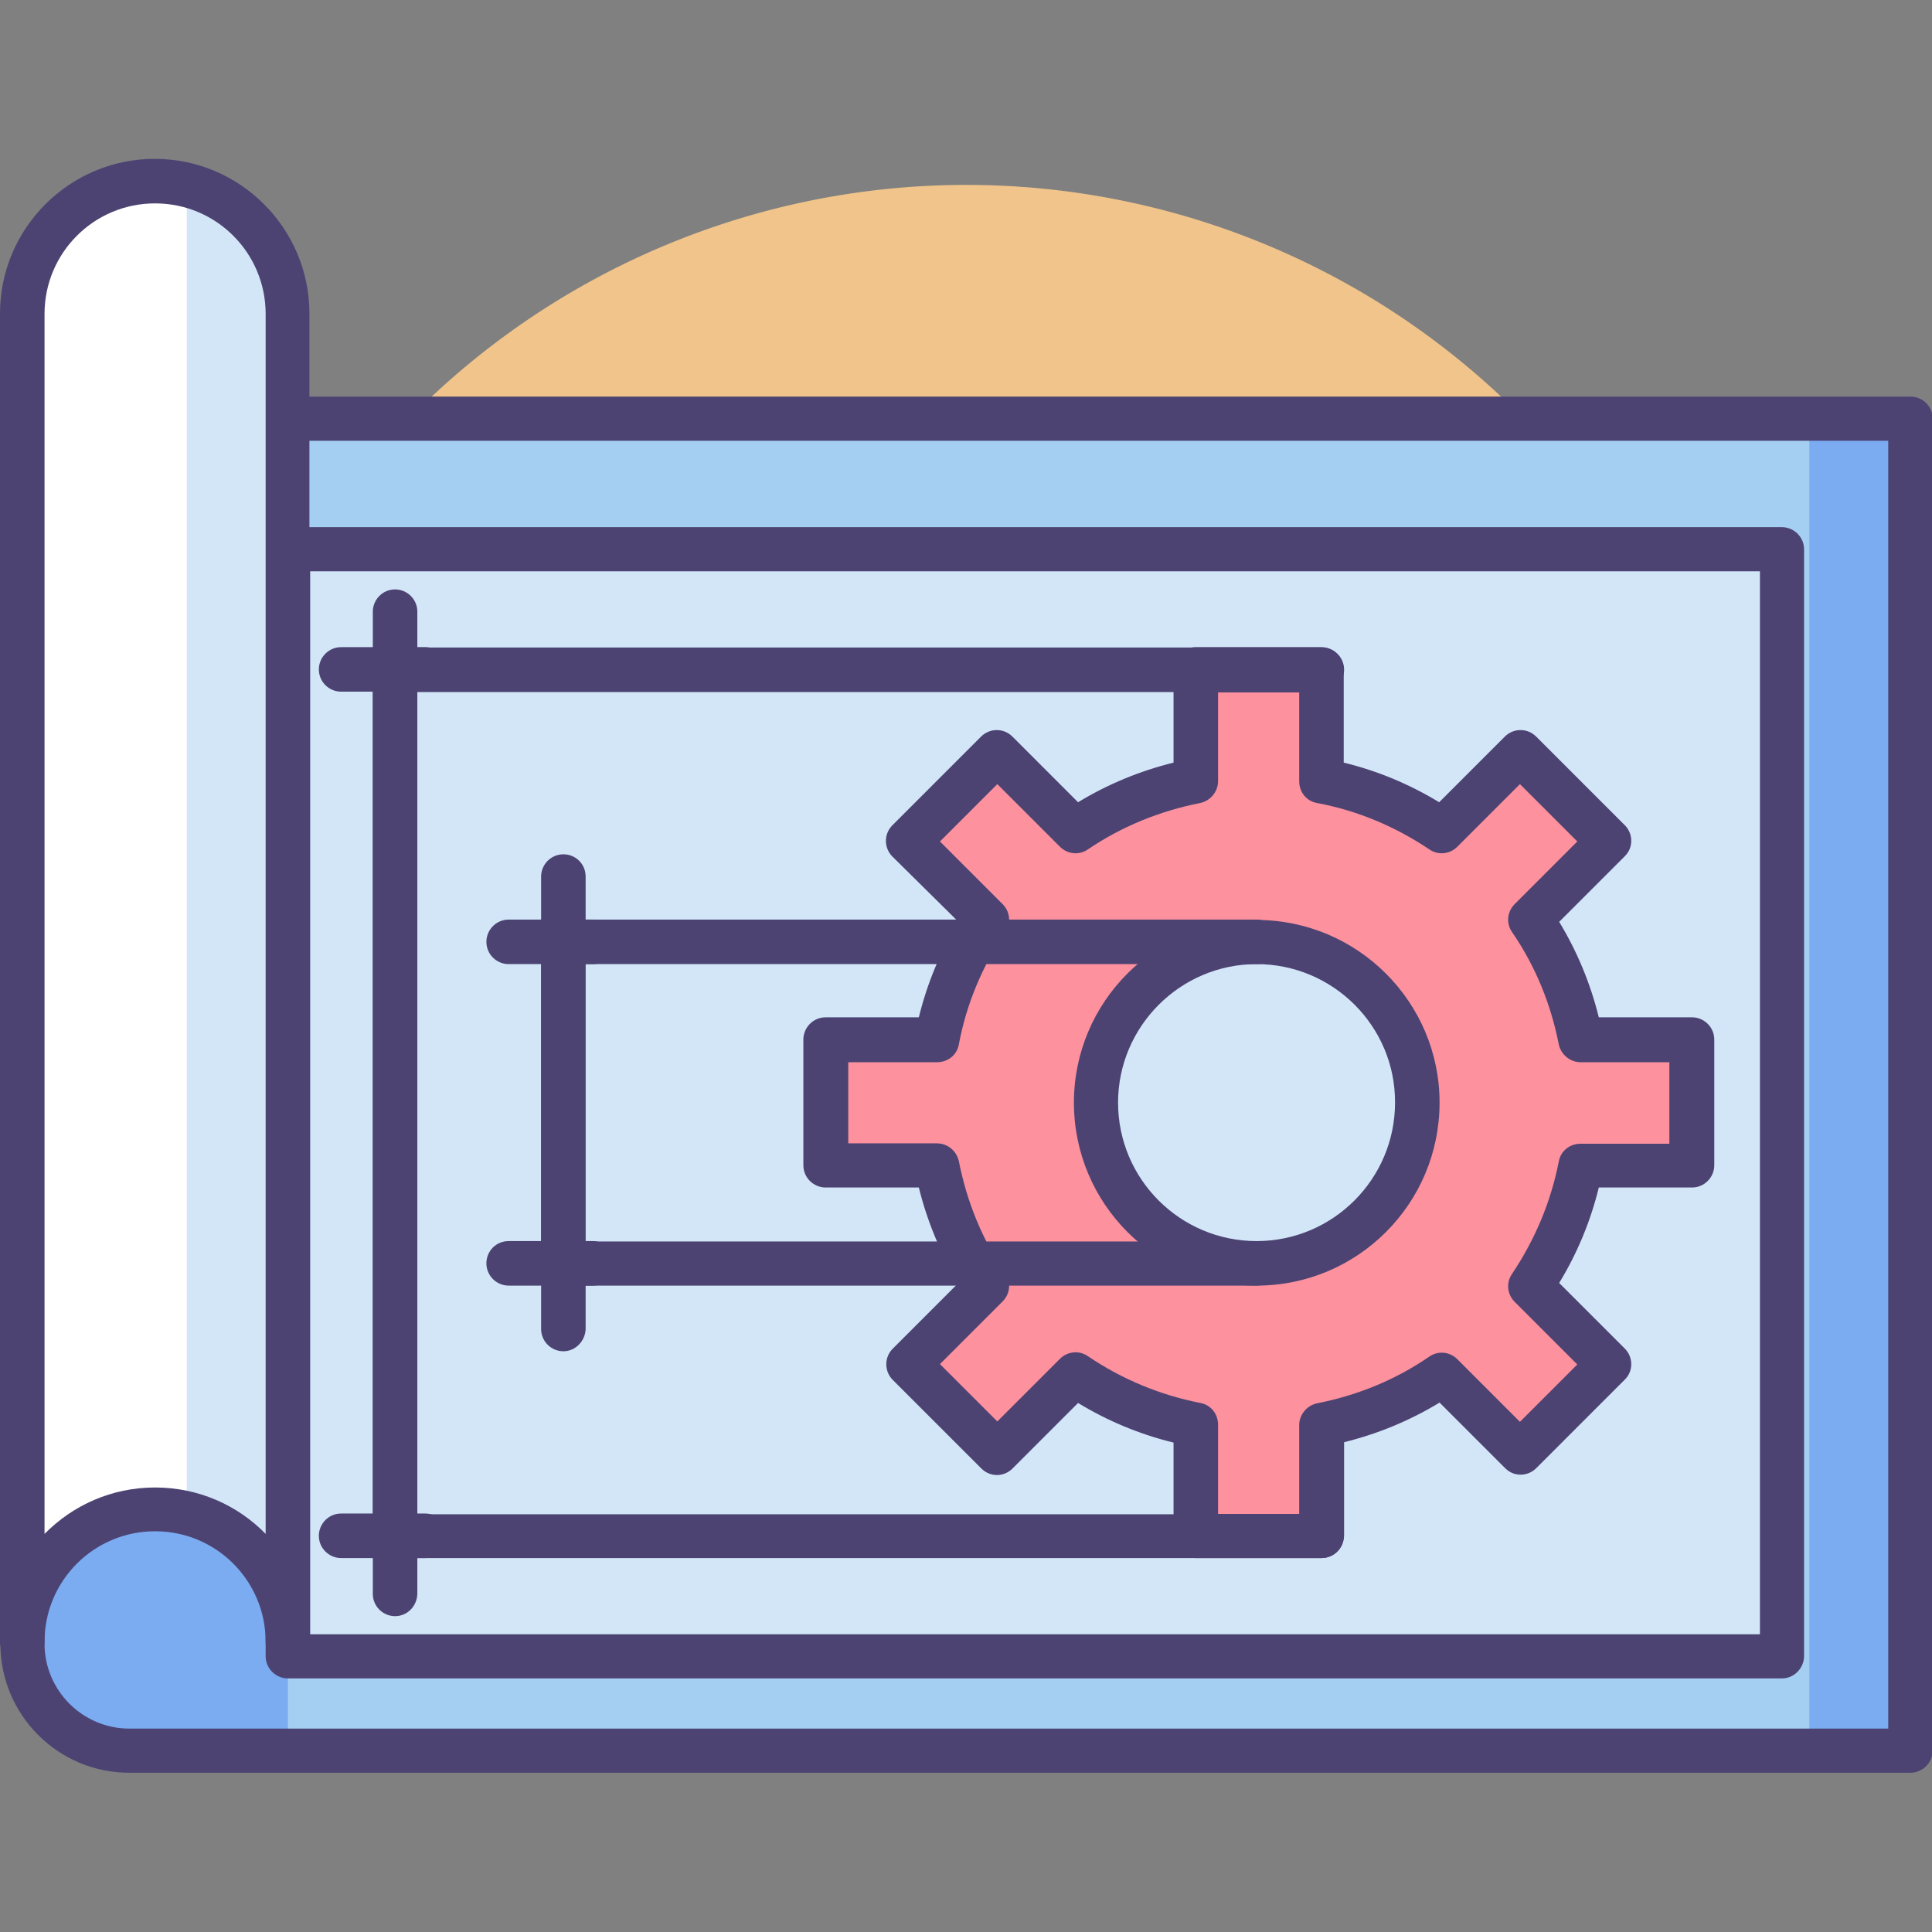 <?xml version="1.0" standalone="no"?><!DOCTYPE svg PUBLIC "-//W3C//DTD SVG 1.1//EN" "http://www.w3.org/Graphics/SVG/1.1/DTD/svg11.dtd"><svg t="1647658810719" class="icon" viewBox="0 0 1024 1024" version="1.1" xmlns="http://www.w3.org/2000/svg" p-id="2350" width="48" height="48" xmlns:xlink="http://www.w3.org/1999/xlink"><rect x="0" y="0" width="1024" height="1024" fill="#808080" stroke="none"/><defs><style type="text/css"></style></defs><path d="M512.2 512m-414 0a414 414 0 1 0 828 0 414 414 0 1 0-828 0Z" fill="#F0C48A" p-id="2351"></path><path d="M1012.4 928H77.2c-36 0-65.4-29.2-65.4-65.4V222h1000.6v706z" fill="#A4CFF2" p-id="2352"></path><path d="M77.2 928h75.4v-157.2H12v91.8c0 36 29.2 65.4 65.2 65.4zM959 222.2h53.6v705.6h-53.6z" fill="#7BABF1" p-id="2353"></path><path d="M152.6 291.2h791.8V878H152.6z" fill="#D3E6F8" p-id="2354"></path><path d="M896.8 617.8v-66.6h-58.8c-4.6-23.4-13.6-45-26.4-64l41.6-41.6-47-47-41.6 41.6c-19-12.8-40.6-22-64-26.4v-58.8h-66.6v58.8c-23.4 4.6-45 13.6-64 26.4l-41.6-41.6-47 47 41.6 41.6c-12.8 19-22 40.6-26.4 64h-58.8v66.6h58.8c4.6 23.4 13.6 45 26.4 64l-41.6 41.6 47 47 41.6-41.6c19 12.8 40.6 22 64 26.4V814h66.6v-58.8c23.4-4.6 45-13.6 64-26.4l41.6 41.6 47-47-41.6-41.6c12.8-19 22-40.6 26.4-64h58.8z m-230.8 52c-47 0-85.2-38.2-85.2-85.2s38.2-85.2 85.2-85.2 85.2 38.2 85.2 85.2-38 85.2-85.2 85.2z" fill="#FD919E" p-id="2355"></path><path d="M666 681.4c-53.4 0-96.8-43.4-96.8-97 0-53.4 43.4-96.8 96.8-96.8s97 43.4 97 96.8c0 53.6-43.4 97-97 97z m0-170.4c-40.4 0-73.4 33-73.4 73.4 0 40.6 33 73.4 73.4 73.4 40.6 0 73.4-33 73.4-73.4 0.2-40.4-32.8-73.4-73.4-73.4z" fill="#4C4372" p-id="2356"></path><path d="M700.4 825.8h-66.6c-6.4 0-11.8-5.2-11.8-11.8v-49.4c-18-4.4-34.8-11.4-50.6-21l-34.8 34.8c-2.2 2.2-5.2 3.4-8.2 3.4s-6-1.2-8.2-3.4l-47-47c-4.6-4.6-4.6-12 0-16.6l34.8-34.8c-9.6-15.8-16.6-32.8-21-50.6h-49.4c-6.4 0-11.8-5.2-11.8-11.8v-66.6c0-6.4 5.2-11.8 11.8-11.8h49.4c4.4-18 11.4-34.8 21-50.6L473 454c-4.6-4.6-4.6-12 0-16.6l47-47c4.6-4.6 12-4.6 16.6 0l34.8 34.8c15.8-9.6 32.8-16.6 50.6-21v-49.4c0-6.4 5.2-11.8 11.8-11.8h66.6c6.4 0 11.8 5.2 11.8 11.8v49.4c18 4.4 34.8 11.4 50.6 21l34.8-34.8c4.6-4.6 12-4.6 16.6 0l47 47c2.2 2.2 3.4 5.2 3.4 8.2 0 3.2-1.2 6-3.4 8.2l-34.8 34.8c9.6 15.8 16.6 32.8 21 50.6h49.4c6.4 0 11.8 5.2 11.8 11.8v66.6c0 6.4-5.2 11.8-11.8 11.8h-49.4c-4.4 18-11.4 34.8-21 50.6l34.8 34.8c2.2 2.2 3.4 5.2 3.4 8.2 0 3.2-1.2 6-3.4 8.2L814.2 778.2c-2.2 2.2-5.2 3.4-8.2 3.4-3.2 0-6-1.2-8.2-3.4l-34.8-34.8c-15.8 9.6-32.8 16.6-50.6 21v49.4c-0.2 6.8-5.4 12-12 12z m-54.8-23.4h43v-47c0-5.6 4-10.4 9.4-11.6 21.4-4.2 41.6-12.4 59.6-24.8 4.6-3.2 10.8-2.6 14.8 1.4l33.2 33.2 30.4-30.4-33.2-33.2c-4-4-4.6-10.2-1.4-14.8 12.2-18.2 20.6-38.2 24.8-59.6 1-5.6 5.8-9.4 11.6-9.4h47v-43.2h-47c-5.6 0-10.4-4-11.6-9.4-4.2-21.4-12.4-41.6-24.8-59.6-3.2-4.6-2.6-10.8 1.4-14.8l33.2-33.2-30.4-30.4-33.2 33.2c-4 4-10.2 4.6-14.8 1.4-18.2-12.2-38.2-20.6-59.6-24.6-5.6-1-9.4-5.8-9.4-11.6v-47h-43V414c0 5.6-4 10.4-9.4 11.6-21.4 4.2-41.6 12.4-59.6 24.6-4.6 3.2-10.8 2.6-14.8-1.4l-33.2-33.2L498.2 446l33.2 33.2c4 4 4.6 10.2 1.4 14.8-12.2 18.2-20.6 38.2-24.6 59.6-1 5.6-5.8 9.4-11.6 9.4h-47V606h47c5.6 0 10.4 4 11.6 9.4 4.2 21.4 12.4 41.6 24.6 59.6 3.2 4.6 2.6 10.8-1.4 14.8L498.2 723l30.4 30.4 33.2-33.2c4-4 10.2-4.6 14.8-1.4 18 12.2 38.2 20.6 59.6 24.8 5.6 1 9.4 5.8 9.4 11.6v47.2z" fill="#4C4372" p-id="2357"></path><path d="M1012.4 939.6H68.6C30.8 939.6 0.2 909 0.2 871.2V222c0-6.4 5.2-11.8 11.8-11.8h1000.6c6.4 0 11.8 5.2 11.8 11.8v706c-0.2 6.4-5.4 11.6-12 11.6z m-988.8-706v637.6c0 24.8 20.2 45 45 45h932.2V233.6H23.6z" fill="#4C4372" p-id="2358"></path><path d="M944.4 889.6H152.6c-6.4 0-11.8-5.2-11.8-11.8V291.2c0-6.4 5.2-11.8 11.8-11.8h791.8c6.4 0 11.8 5.2 11.8 11.8V878c-0.2 6.4-5.4 11.6-11.8 11.6z m-780-23.4h768.4V302.8H164.4v563.4z" fill="#4C4372" p-id="2359"></path><path d="M700.4 825.8H209.4c-6.4 0-11.8-5.2-11.8-11.8V355c0-6.4 5.2-11.8 11.8-11.8h491.2c6.4 0 11.8 5.2 11.8 11.8 0 6.4-5.2 11.8-11.8 11.8H221v435.8h479.4c6.4 0 11.8 5.2 11.8 11.8 0 6.2-5.2 11.4-11.8 11.4z" fill="#4C4372" p-id="2360"></path><path d="M666 681.4H298.6c-6.4 0-11.8-5.2-11.8-11.8v-170.4c0-6.4 5.2-11.8 11.8-11.8H666.2c6.4 0 11.8 5.2 11.8 11.8 0 6.4-5.2 11.8-11.8 11.8H310.2V658h355.8c6.4 0 11.8 5.2 11.8 11.8s-5.2 11.6-11.8 11.6zM209.4 856.6c-6.4 0-11.8-5.2-11.8-11.8V324.2c0-6.4 5.2-11.8 11.8-11.8 6.4 0 11.8 5.2 11.8 11.8v520.6c-0.2 6.6-5.4 11.8-11.8 11.8z" fill="#4C4372" p-id="2361"></path><path d="M298.6 716.2c-6.4 0-11.8-5.2-11.8-11.8V464.6c0-6.4 5.2-11.8 11.8-11.8s11.8 5.2 11.8 11.8v239.8c-0.2 6.4-5.4 11.8-11.8 11.8zM225.4 366.6H180.8c-6.4 0-11.8-5.2-11.8-11.8 0-6.4 5.2-11.8 11.8-11.8h44.6c6.4 0 11.8 5.2 11.8 11.8-0.2 6.6-5.4 11.8-11.8 11.8z" fill="#4C4372" p-id="2362"></path><path d="M314.2 511h-44.6c-6.4 0-11.8-5.2-11.8-11.8 0-6.4 5.2-11.8 11.8-11.8H314.2c6.4 0 11.8 5.2 11.8 11.8 0 6.6-5.2 11.8-11.8 11.8zM314.2 681.4h-44.6c-6.4 0-11.8-5.2-11.8-11.8s5.2-11.8 11.8-11.8H314.2c6.4 0 11.8 5.2 11.8 11.8s-5.2 11.8-11.8 11.8zM225.4 825.8H180.8c-6.4 0-11.8-5.2-11.8-11.8 0-6.4 5.2-11.8 11.8-11.8h44.6c6.4 0 11.8 5.2 11.8 11.8-0.2 6.6-5.4 11.8-11.8 11.8z" fill="#4C4372" p-id="2363"></path><path d="M82.2 96C43.4 96 12 127.6 12 166.4v704C12 831.4 43.4 800 82.2 800s70.4 31.4 70.4 70.4v-704C152.6 127.6 121.2 96 82.2 96z" fill="#FFFFFF" p-id="2364"></path><path d="M99 98v704c25 6.2 44.6 25.4 51.2 50.2h2.4V166.4c0-33-22.8-60.8-53.6-68.4z" fill="#D3E6F8" p-id="2365"></path><path d="M152.6 882c-6.4 0-11.8-5.2-11.8-11.8 0-32.4-26.2-58.6-58.6-58.6-32.4 0-58.6 26.2-58.6 58.6 0 6.4-5.2 11.8-11.8 11.8-6.4 0-11.8-5.2-11.8-11.8v-704c0-45.2 36.8-82 82-82s82 36.8 82 82v704c0.4 6.6-5 11.8-11.4 11.8zM82.2 107.8c-32.4 0-58.6 26.2-58.6 58.6v646.6c15-15.2 35.6-24.6 58.6-24.6s43.8 9.4 58.6 24.6V166.4C140.8 134 114.6 107.8 82.2 107.8z" fill="#4C4372" p-id="2366"></path></svg>